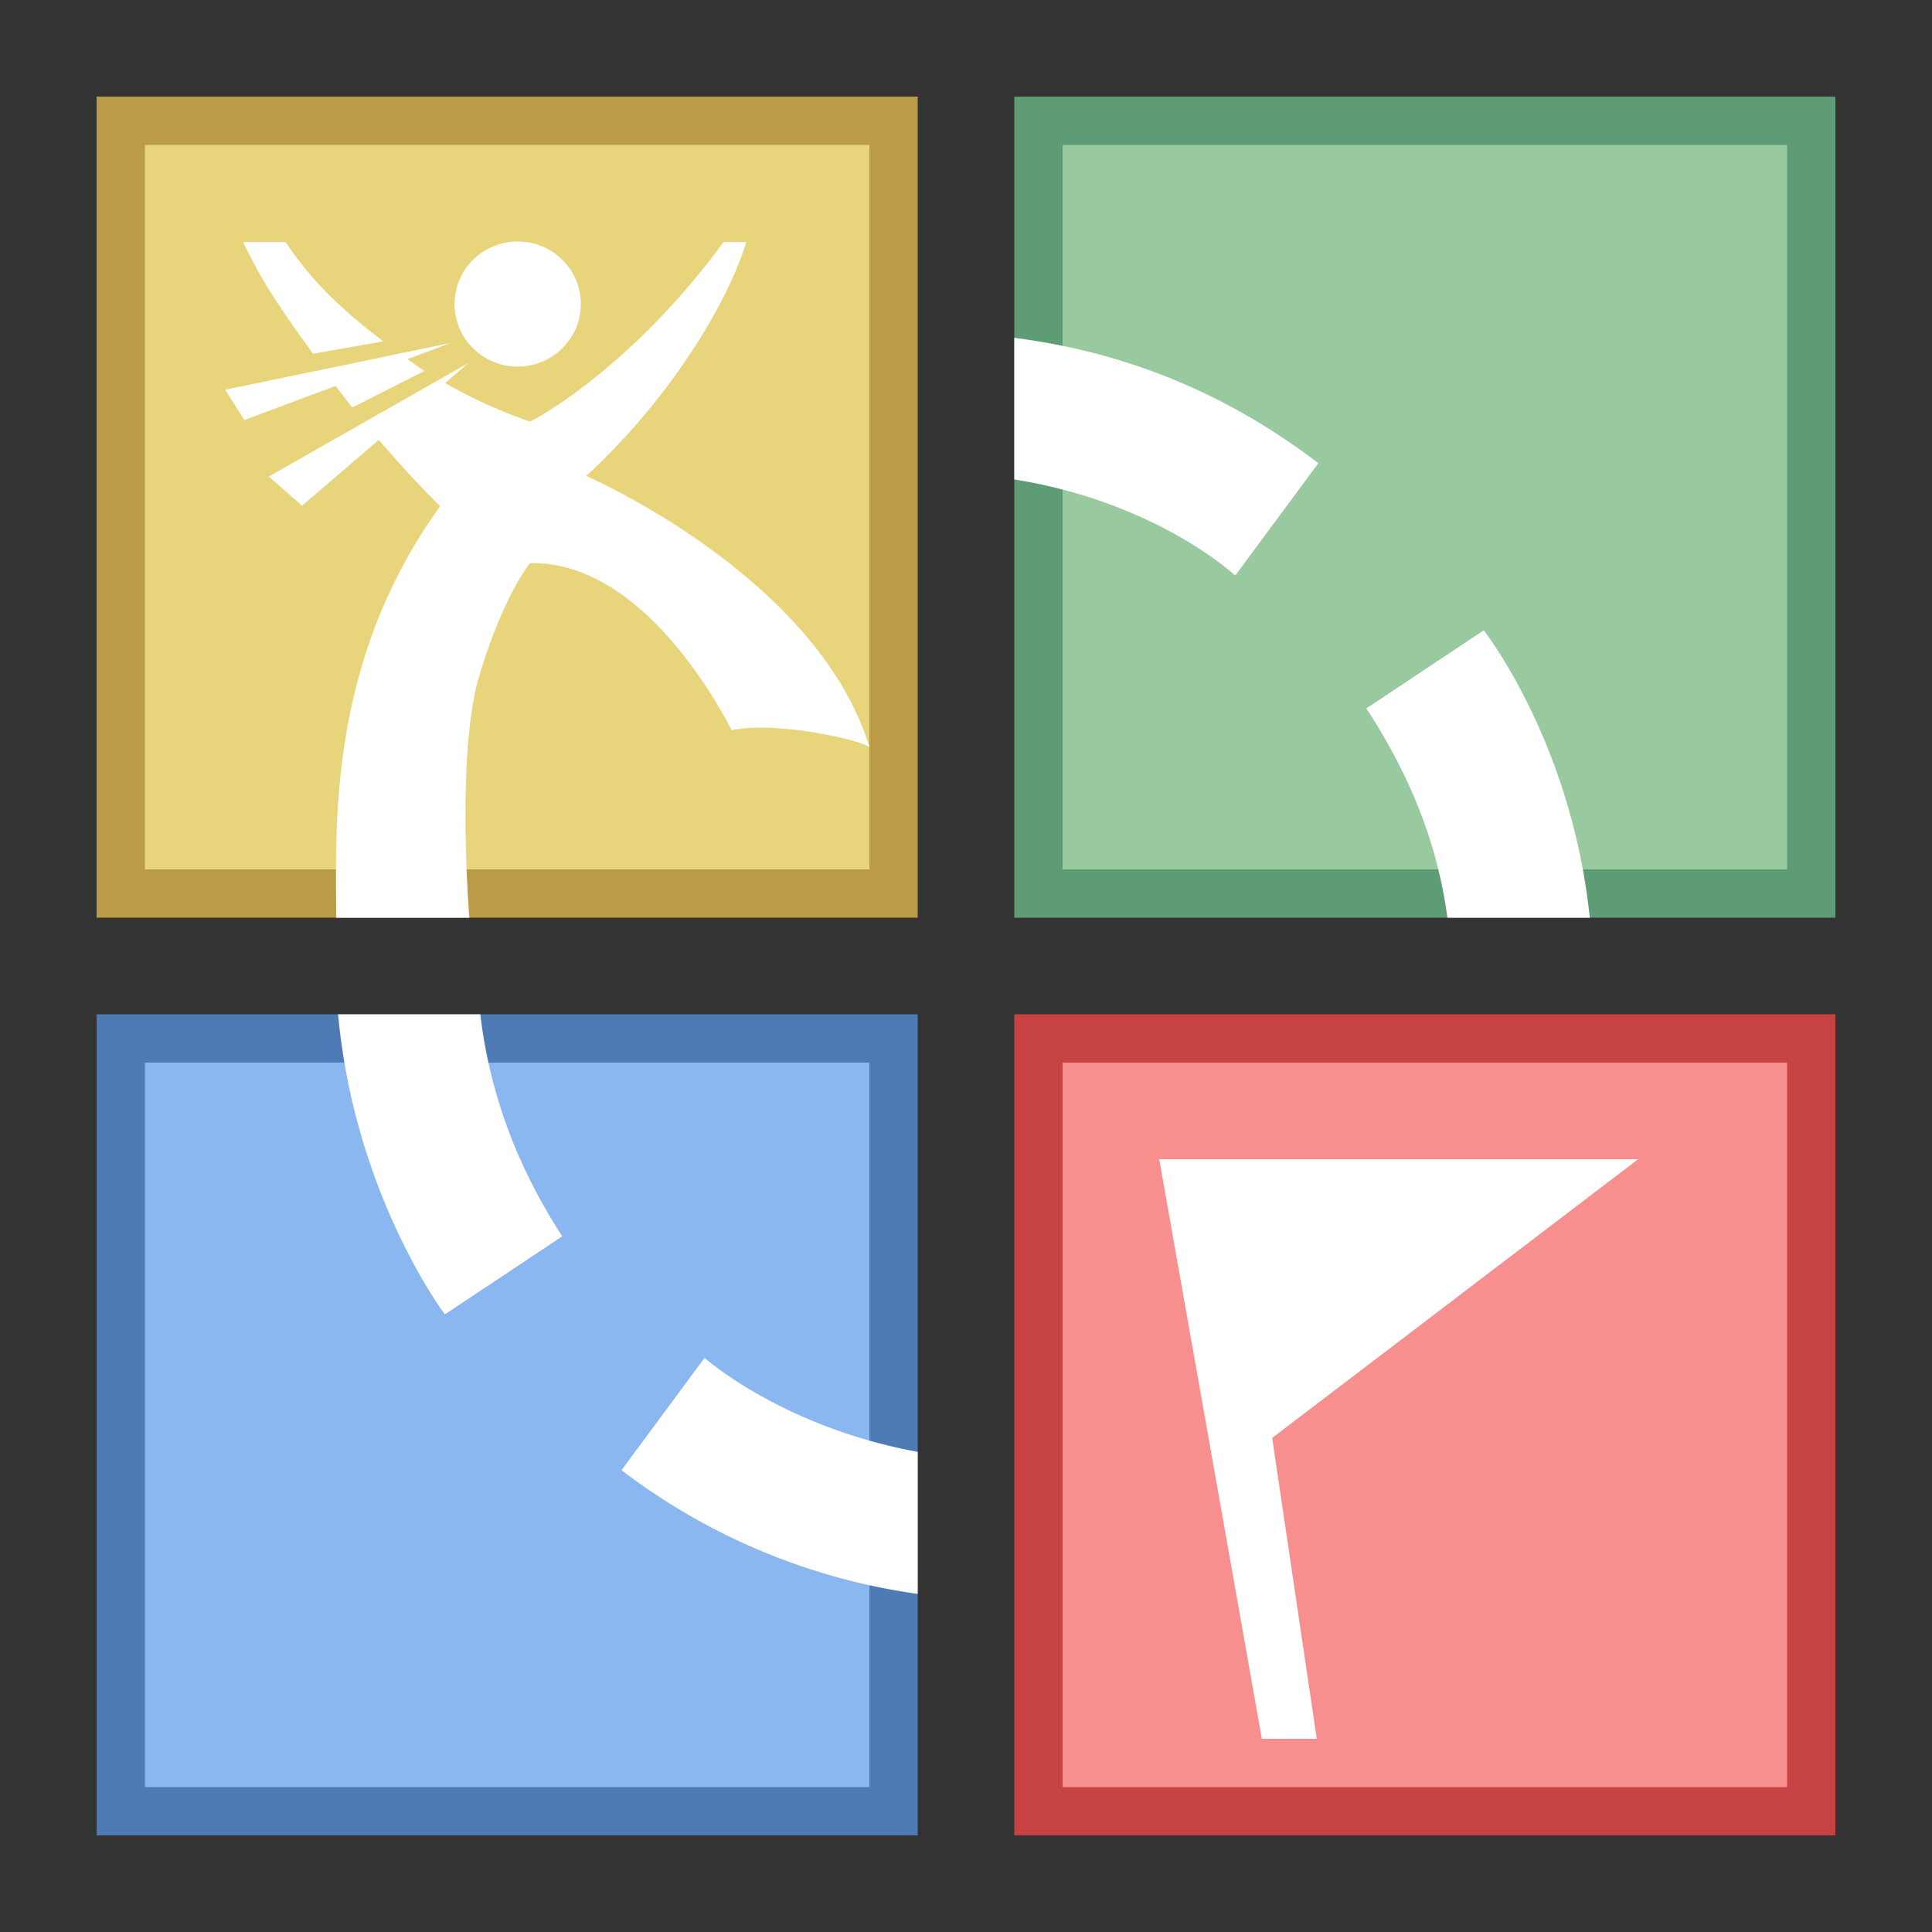 <svg xmlns="http://www.w3.org/2000/svg" viewBox="0 0 40 40"><rect x="0" y="0" width="40" height="40" fill="#333333" stroke="none"/><rect x="2.5" y="2.5" width="16" height="16" fill="#e8d47b"/><path d="M18 3v15H3V3h15m1-1H2v17h17V2z" fill="#ba9b48"/><rect x="21.5" y="2.5" width="16" height="16" fill="#99c99e"/><path d="M37 3v15H22V3h15m1-1H21v17h17V2z" fill="#5e9c76"/><rect x="21.5" y="21.5" width="16" height="16" fill="#f78f8f"/><path d="M37 22v15H22V22h15m1-1H21v17h17V21z" fill="#c74343"/><rect x="2.5" y="21.5" width="16" height="16" fill="#8bb7f0"/><path d="M18 22v15H3V22h15m1-1H2v17h17V21z" fill="#4e7ab5"/><path d="M30.719 13.051l-2.43 1.615c1.043 1.605 1.501 3.018 1.678 4.334h2.948c-.381-3.653-2.196-5.949-2.196-5.949zm-5.138-1.144l1.714-2.317C25.075 7.895 22.862 7.232 21 6.995v2.931c2.946.472 4.558 1.977 4.558 1.977l.023.004zM27.262 36h-1.137L24 24h9.917l-7.578 5.771.923 6.229zm-12.659-7.875l-.022-.004-1.713 2.317A13.084 13.084 0 0 0 19 33v-2.941c-2.798-.512-4.397-1.934-4.397-1.934zM7 21c.342 3.743 2.21 6.213 2.21 6.213l2.431-1.616c-1.088-1.673-1.537-3.25-1.697-4.597H7z" fill="#fff"/><ellipse cx="10.801" cy="6.853" rx=".449" ry=".34" fill="#fff"/><ellipse cx="10.718" cy="6.295" rx="1.307" ry="1.295" fill="#fff"/><path d="M7.937 7.067c-.828-.627-1.475-1.229-2.024-2.056h-.878c.431.92.895 1.541 1.445 2.313l1.457-.257zm-.988.923c.11.147.212.28.345.447L8.79 7.68c-.141-.087-.239-.163-.351-.247l.892-.333-1.05.218-.001-.002-.643.137-2.975.616.398.627 1.889-.706zm5.188 1.865c1.807-1.67 2.947-3.642 3.314-4.844h-.47c-1.989 2.707-4.003 3.718-4.003 3.718a9.91 9.91 0 0 1-1.761-.799l.485-.417-4.136 2.353.688.604 1.589-1.362c.728.851 1.27 1.373 1.27 1.373C6.763 13.731 6.96 17.153 6.96 19h2.757c-.068-.925-.213-3.609.208-5.015.505-1.683 1.052-2.327 1.052-2.327 2.421-.038 4.037 3.223 4.174 3.461.842-.19 2.556.164 2.849.347-1.084-3.544-5.863-5.611-5.863-5.611z" fill="#fff"/></svg>
